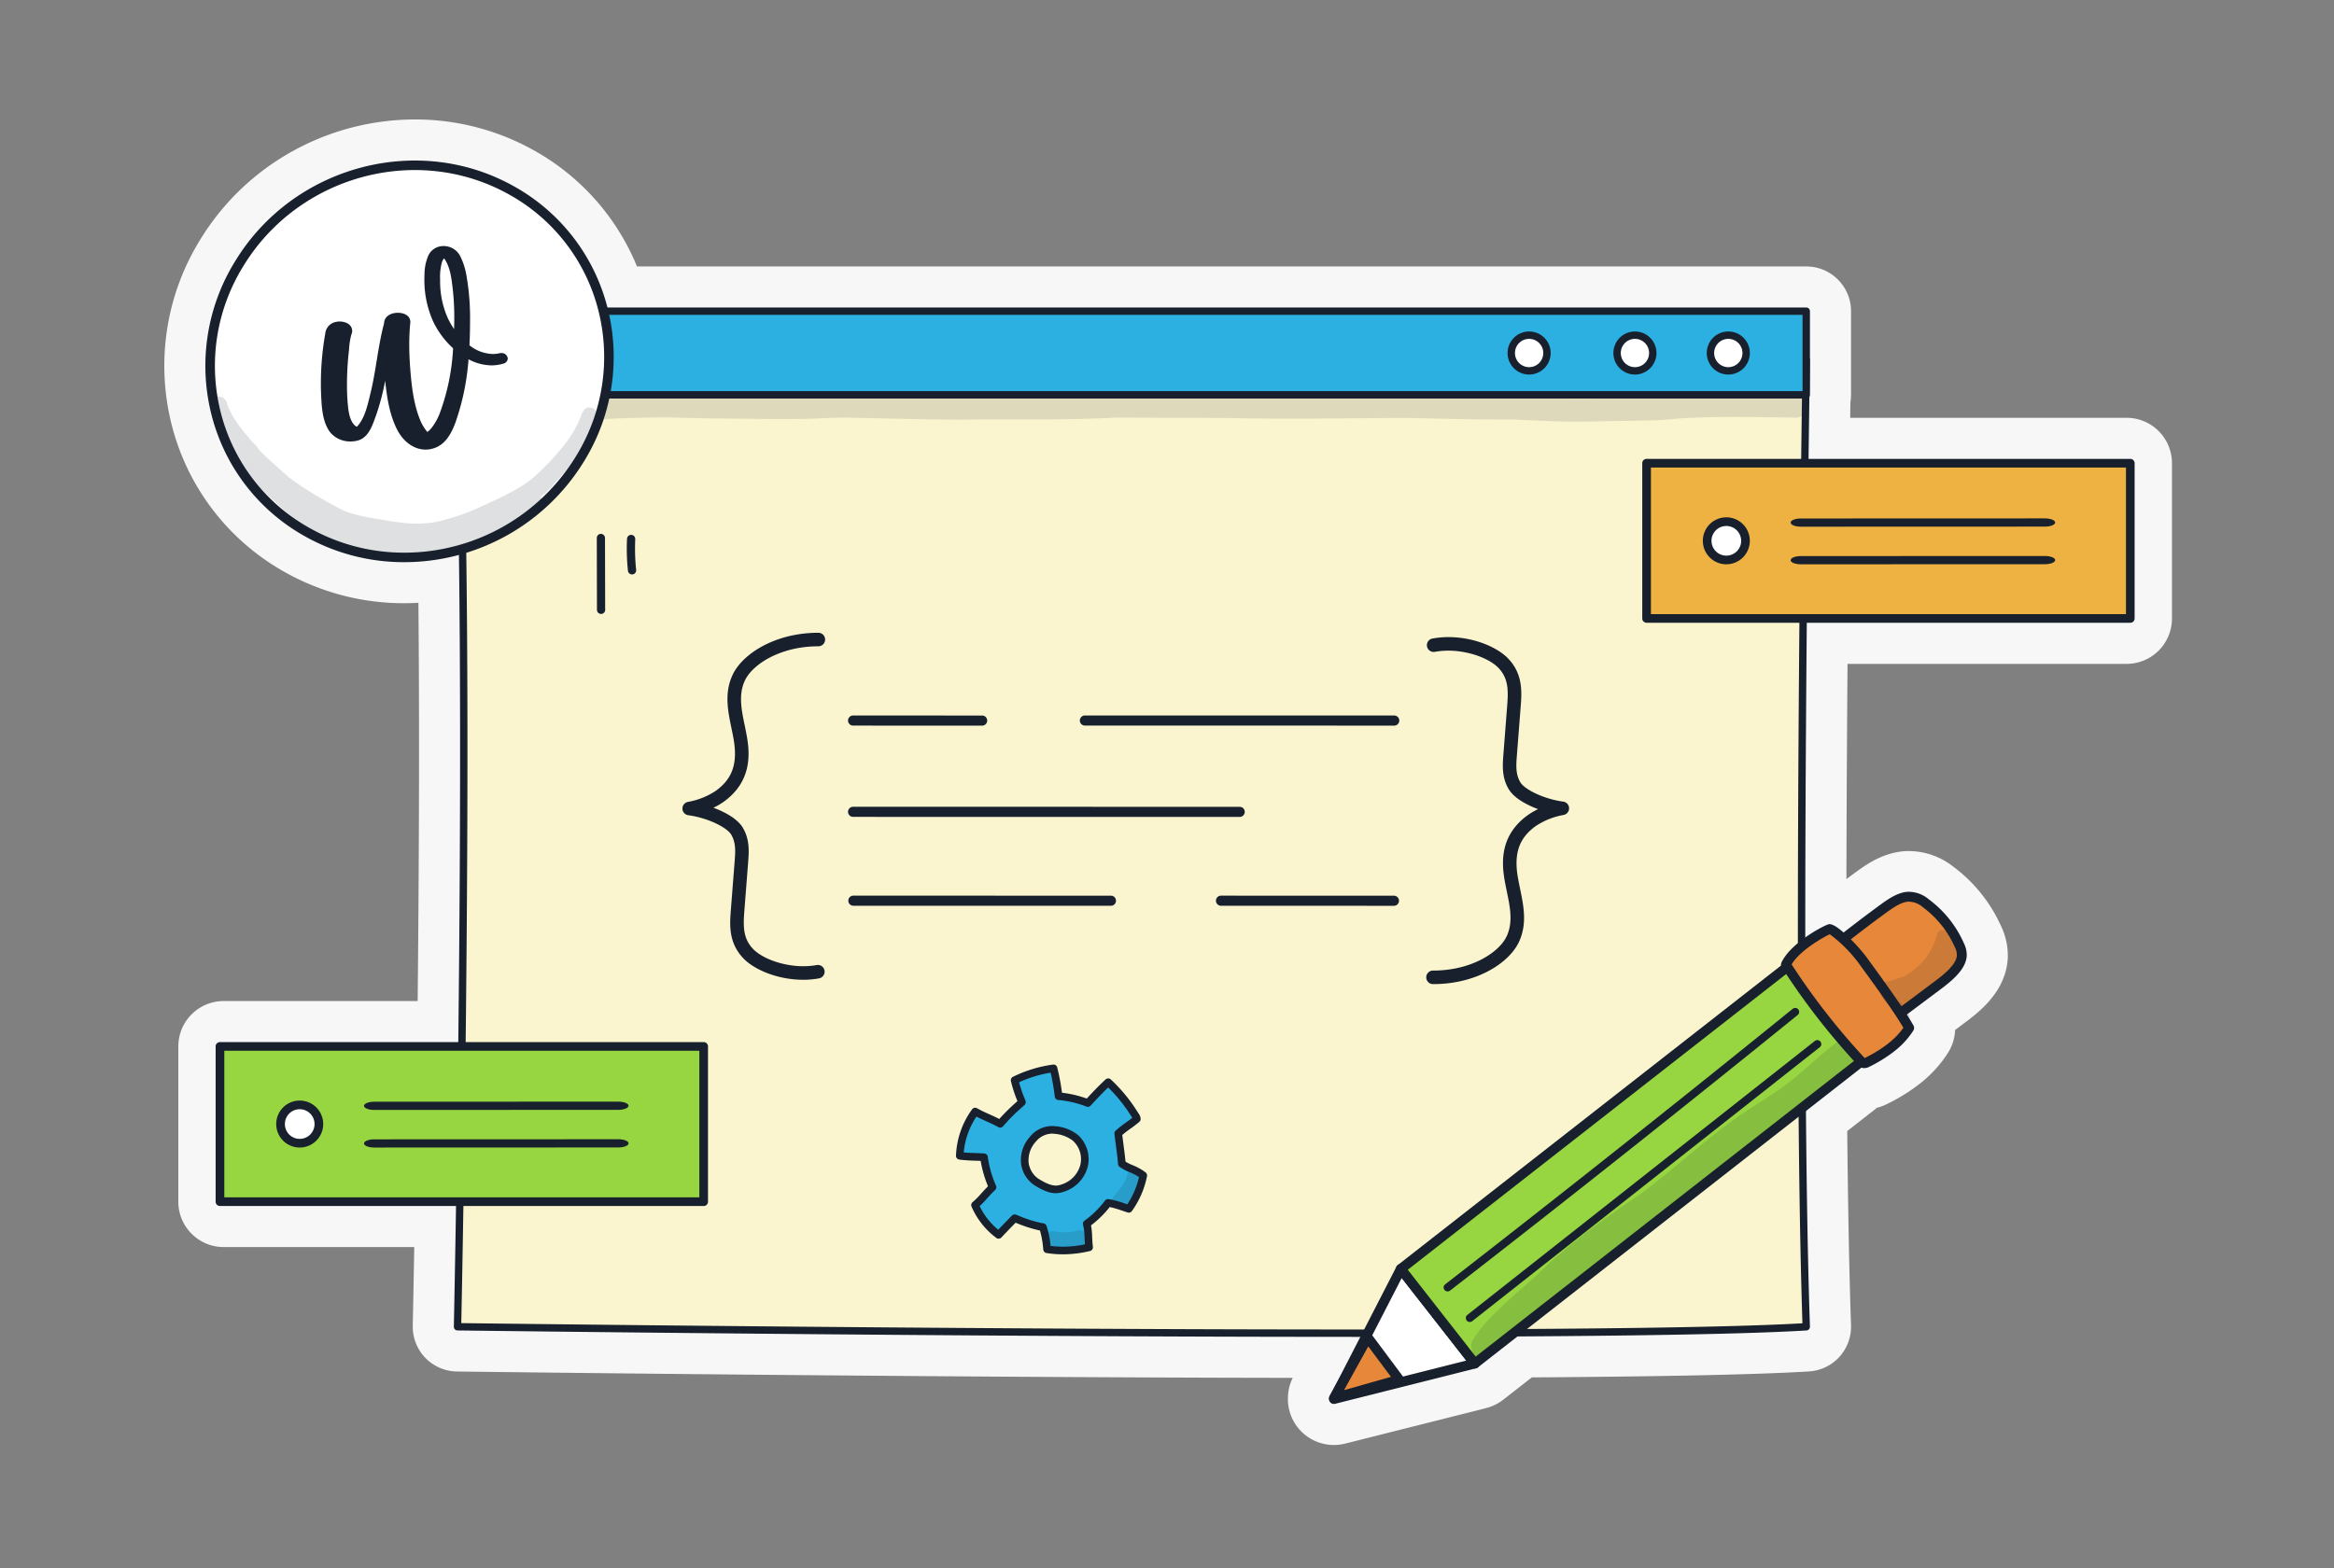 <svg xmlns="http://www.w3.org/2000/svg" xmlns:xlink="http://www.w3.org/1999/xlink" width="625" height="420" viewBox="0 0 625 420">
  <rect x="0" y="0" width="625" height="420" fill="#808080" stroke="none"/>
  <defs>
    <clipPath id="clip-path">
      <rect id="Rectangle_7116" data-name="Rectangle 7116" width="625" height="420" transform="translate(13223 2299)" fill="#e2e2e2" stroke="#c6c6c6" stroke-width="2" stroke-dasharray="10"/>
    </clipPath>
    <clipPath id="clip-path-2">
      <rect id="Rectangle_7119" data-name="Rectangle 7119" width="361.677" height="7.825" transform="translate(78.076 73.134)" fill="none"/>
    </clipPath>
    <clipPath id="clip-path-3">
      <rect id="Rectangle_7118" data-name="Rectangle 7118" width="361.673" height="7.823" transform="translate(78.079 73.136)" fill="none"/>
    </clipPath>
    <clipPath id="clip-path-4">
      <rect id="Rectangle_7121" data-name="Rectangle 7121" width="103.591" height="49.395" transform="translate(12.338 74.206)" fill="none"/>
    </clipPath>
    <clipPath id="clip-path-5">
      <rect id="Rectangle_7120" data-name="Rectangle 7120" width="103.591" height="49.387" transform="translate(12.338 74.214)" fill="none"/>
    </clipPath>
    <clipPath id="clip-path-6">
      <rect id="Rectangle_7123" data-name="Rectangle 7123" width="12.164" height="5.369" transform="translate(235.537 297.532)" fill="none"/>
    </clipPath>
    <clipPath id="clip-path-7">
      <rect id="Rectangle_7122" data-name="Rectangle 7122" width="12.162" height="5.369" transform="translate(235.539 297.533)" fill="none"/>
    </clipPath>
    <clipPath id="clip-path-8">
      <rect id="Rectangle_7125" data-name="Rectangle 7125" width="8.62" height="11.015" transform="translate(253.65 281.031)" fill="none"/>
    </clipPath>
    <clipPath id="clip-path-9">
      <rect id="Rectangle_7124" data-name="Rectangle 7124" width="8.62" height="11.013" transform="translate(253.65 281.033)" fill="none"/>
    </clipPath>
    <clipPath id="clip-path-10">
      <rect id="Rectangle_7127" data-name="Rectangle 7127" width="117.434" height="97.286" transform="translate(349.954 235.861)" fill="none"/>
    </clipPath>
    <clipPath id="clip-path-11">
      <rect id="Rectangle_7129" data-name="Rectangle 7129" width="27.297" height="24.976" transform="translate(457.124 215.974)" fill="none"/>
    </clipPath>
    <clipPath id="clip-path-12">
      <rect id="Rectangle_7128" data-name="Rectangle 7128" width="25.367" height="11.872" transform="matrix(0.788, -0.616, 0.616, 0.788, 457.124, 231.596)" fill="none"/>
    </clipPath>
  </defs>
  <g id="developpement-wordpress-illustration" transform="translate(-13223 -2299)" clip-path="url(#clip-path)">
    <g id="Groupe_9149" data-name="Groupe 9149" transform="translate(13267 2330.999)">
      <path id="Tracé_33718" data-name="Tracé 33718" d="M536.651,87.332a12.164,12.164,0,0,0-11.191-7.421H451.447c.02-1.5.04-2.9.058-4.2a11.982,11.982,0,0,0,.165-1.943V51.358a11.99,11.99,0,0,0-11.99-11.99H126.572a62.807,62.807,0,0,0-27.264-30.9A65.007,65.007,0,0,0,67.106,0,67.722,67.722,0,0,0,34.5,8.412,66.911,66.911,0,0,0,9.49,32.4,64.184,64.184,0,0,0,2.058,82.106a62.81,62.81,0,0,0,29.986,39.008,64.983,64.983,0,0,0,32.066,8.463h.131c1.267,0,2.532-.045,3.8-.117.117,12.722.167,25.9.167,39.119,0,23.118-.153,46.362-.366,67.557H15.9a12.158,12.158,0,0,0-12.15,12.159v41.587a12.158,12.158,0,0,0,12.158,12.157H66.929c-.225,12.91-.392,20.735-.4,21.088l0,.154v.09a12.025,12.025,0,0,0,3.258,8.229l.231.238a12.017,12.017,0,0,0,8.244,3.529l.106,0c1.9.024,120.711,1.554,223.8,1.705a12.293,12.293,0,0,0-1.285,5.424c0,.029,0,.058,0,.086,0,.053-.009.1-.009.157a12.317,12.317,0,0,0,2.673,7.662l.026.032a12.319,12.319,0,0,0,9.618,4.621h0a12.358,12.358,0,0,0,2.98-.365l.03-.008,37.686-9.488,0-.015a12.309,12.309,0,0,0,4.634-2.244l-.013.01,7.685-6c15.688-.1,30.038-.266,42.326-.508,13.276-.263,24.135-.612,31.9-1.088a11.986,11.986,0,0,0,11.252-11.965c0-.118,0-.247-.006-.385v-.017c-.5-14.829-.822-32.709-1.013-52.022l7.993-6.243a13.834,13.834,0,0,0,3-1.165,49.17,49.17,0,0,0,8.146-5.049,32.968,32.968,0,0,0,7.821-8.459l.082-.13a12.322,12.322,0,0,0,1.844-6.029l3-2.245.006,0c.317-.237.685-.514,1.094-.835.894-.7,1.841-1.48,2.811-2.381a25.958,25.958,0,0,0,4.377-5.169,19.071,19.071,0,0,0,1.85-3.793,17.054,17.054,0,0,0,.965-4.79l.014-.419c0-.1,0-.19,0-.275a18.3,18.3,0,0,0-1.72-7.729h0c-.027-.061-.059-.119-.087-.18-.048-.1-.092-.2-.142-.3l0,0a40.41,40.41,0,0,0-12.649-15.622l0,.005a19.35,19.35,0,0,0-11.995-4.188q-.365,0-.731.014l-.457.027a18.99,18.99,0,0,0-4.479.919,24.549,24.549,0,0,0-4.949,2.322c-1.352.817-2.462,1.615-3.4,2.294l0,0c-.873.637-1.74,1.291-2.61,1.938.041-19.965.156-39.649.3-57.649h74.715a12.159,12.159,0,0,0,12.16-12.151v-41.6a12.168,12.168,0,0,0-.961-4.731m-234.228,249.2,0-.006Z" fill="#f7f7f7"/>
      <path id="Tracé_33719" data-name="Tracé 33719" d="M78.517,323.382s3.788-175.019,0-259.009H439.68s-2.83,175.128,0,259.009c-63.446,3.9-361.163,0-361.163,0" fill="#faf5cf"/>
      <path id="Tracé_33720" data-name="Tracé 33720" d="M318,326.089c-106.225,0-237.514-1.693-239.494-1.719a.987.987,0,0,1-.976-1v-.01c.038-1.751,3.745-175.948,0-258.943a.989.989,0,0,1,.944-1.032H439.677a.992.992,0,0,1,.988,1v.01c-.028,1.751-2.794,176.061,0,258.959a.987.987,0,0,1-.927,1.02c-21.029,1.29-68.211,1.721-121.743,1.721M79.523,322.407c18.956.241,296.361,3.689,359.134.045-2.636-80.01-.207-242.73.016-257.09H79.548c3.525,80.156.273,242.732-.024,257.044" fill="#17202c"/>
      <rect id="Rectangle_7117" data-name="Rectangle 7117" width="361.163" height="22.408" transform="translate(78.517 51.357)" fill="#2bb0e1"/>
      <path id="Tracé_33721" data-name="Tracé 33721" d="M439.677,74.753H78.514a.989.989,0,0,1-.988-.988V51.357a.989.989,0,0,1,.988-.99H439.677a.989.989,0,0,1,.988.99V73.765a.988.988,0,0,1-.988.988M79.5,72.775H438.689V52.339H79.5Z" fill="#17202c"/>
      <path id="Tracé_33722" data-name="Tracé 33722" d="M360.69,62.559a4.778,4.778,0,1,1,4.778,4.778,4.778,4.778,0,0,1-4.778-4.778" fill="#fff"/>
      <path id="Tracé_33723" data-name="Tracé 33723" d="M365.469,68.327a5.767,5.767,0,1,1,5.766-5.768v0a5.773,5.773,0,0,1-5.766,5.766m0-9.556a3.79,3.79,0,1,0,3.79,3.79,3.79,3.79,0,0,0-3.79-3.79" fill="#17202c"/>
      <path id="Tracé_33724" data-name="Tracé 33724" d="M389.029,62.559a4.778,4.778,0,1,1,4.778,4.778,4.778,4.778,0,0,1-4.778-4.778" fill="#fff"/>
      <path id="Tracé_33725" data-name="Tracé 33725" d="M393.806,68.327a5.767,5.767,0,1,1,5.766-5.768v0a5.773,5.773,0,0,1-5.766,5.766m0-9.556a3.79,3.79,0,1,0,3.79,3.79,3.79,3.79,0,0,0-3.79-3.79" fill="#17202c"/>
      <g id="Groupe_9154" data-name="Groupe 9154" opacity="0.129">
        <g id="Groupe_9153" data-name="Groupe 9153">
          <g id="Groupe_9152" data-name="Groupe 9152" clip-path="url(#clip-path-2)">
            <g id="Groupe_9151" data-name="Groupe 9151">
              <g id="Groupe_9150" data-name="Groupe 9150" clip-path="url(#clip-path-3)">
                <path id="Tracé_33726" data-name="Tracé 33726" d="M438.418,74.784a2.824,2.824,0,0,0-1.446-.362c-.9-.1-1.812-.01-2.711-.111-3.7-.178-7.4-.273-11.1-.352-11.117-.379-22.192.9-33.305.707-5.653.063-11.307.243-16.96.008-4.379-.036-8.734-.494-13.109-.6-12.65.083-25.281-.929-37.931-.634q-16.465.219-32.928-.178c-8.764-.089-17.525-.008-26.289-.065-7.307-.279-14.587.466-21.89.454-15.992.227-32,.257-47.985-.219-5.833-.091-11.676-.288-17.505.083-4.889.283-9.789.1-14.684.168-5.42-.018-10.84-.069-16.262-.087-6.386-.275-12.777-.421-19.167-.194-5.211.008-10.408.407-15.614.559-4.794.01-9.587.085-14.381.067a103.7,103.7,0,0,0-10.666-.186c-1.865.162-4.039-.484-5.507.956a3.233,3.233,0,0,0,2.266,5.472c4.2.138,8.422-.036,12.617.364,6.169.2,12.36.233,18.525-.067,7.566-.488,15.144-.763,22.728-.747,5.857.117,11.712.326,17.572.294,6.426.128,12.856.128,19.282.081,4.173-.134,8.343-.425,12.522-.3,11.642.217,23.279.664,34.927.445,11.763-.032,23.532.168,35.283-.484,10.5.057,20.991.03,31.485.134,15.571.344,31.14.01,46.708-.051,9.453.225,18.9.478,28.359.433,7.082.31,14.17.727,21.262.539,5.647-.2,11.3-.13,16.948-.348,3.409-.124,6.8-.611,10.206-.678,8.854-.36,17.713-.132,26.563-.032a3.228,3.228,0,0,0,2.739-.779,2.768,2.768,0,0,0-.553-4.3" fill="#17202c"/>
              </g>
            </g>
          </g>
        </g>
      </g>
      <path id="Tracé_33727" data-name="Tracé 33727" d="M414.03,62.559a4.778,4.778,0,1,1,4.778,4.778,4.778,4.778,0,0,1-4.778-4.778" fill="#fff"/>
      <path id="Tracé_33728" data-name="Tracé 33728" d="M418.807,68.327a5.767,5.767,0,1,1,5.766-5.768v0a5.773,5.773,0,0,1-5.766,5.766m0-9.556a3.79,3.79,0,1,0,3.79,3.79,3.79,3.79,0,0,0-3.79-3.79" fill="#17202c"/>
      <path id="Tracé_33729" data-name="Tracé 33729" d="M19.969,38.779c15.237-25.2,48.049-33.99,73.287-19.626S126.6,65.594,111.365,90.8s-48.049,33.991-73.287,19.626S4.732,63.979,19.969,38.779" fill="#fff"/>
      <g id="Groupe_9159" data-name="Groupe 9159" opacity="0.14">
        <g id="Groupe_9158" data-name="Groupe 9158">
          <g id="Groupe_9157" data-name="Groupe 9157" clip-path="url(#clip-path-4)">
            <g id="Groupe_9156" data-name="Groupe 9156">
              <g id="Groupe_9155" data-name="Groupe 9155" clip-path="url(#clip-path-5)">
                <path id="Tracé_33730" data-name="Tracé 33730" d="M113.888,77.137c-1.686-.032-2.049,1.686-2.565,2.945a28.4,28.4,0,0,1-2.14,4.113,25.6,25.6,0,0,1-2.87,3.924c.2-.2-1.551,1.933-3.448,3.936-1.749,1.784-1.445,1.432-2.63,2.565-2.59,2.609-5.68,4.475-11.391,7.232-5.34,2.405-7.849,3.939-15.484,5.822a30.083,30.083,0,0,1-6.957.582,63.3,63.3,0,0,1-7.13-.879h.04c-2.042-.375-4.109-.613-6.133-1.079a32.927,32.927,0,0,1-4.893-1.425c-3.634-1.668-12.964-7.1-15.785-9.779-2.136-1.942-4.367-3.788-6.38-5.859-1.684-1.662-.616-.921-2.376-2.7-.038-.032-.078-.048-.117-.078-2.8-3.486-4.285-4.777-6.249-8.843-.261-.6-.146-.318-.677-1.775a2.221,2.221,0,0,0-4.283,0,4.574,4.574,0,0,0,.564,2.751,32.863,32.863,0,0,0,3.093,5.728c.755,1.168,1.564,2.294,2.405,3.392a2.5,2.5,0,0,0-.947,1.882,2.524,2.524,0,0,0-.566-.2c-1.594-.475,18.386,19.989,27.713,24.493,7.763,3.7,28.652,3.3,26.1,3.381-8.741.765-15.991.41-22.857-1.673,2.577.3,5.2.352,7.778.558,2.99.182,5.954.707,8.952.781a75.148,75.148,0,0,0,9.629-.387,81.078,81.078,0,0,0,16.082-5.507,40.07,40.07,0,0,0,8.931-5.7c.6-.583,1.438-1.022,1.721-1.843a2.3,2.3,0,0,0-.254-2.337,32.912,32.912,0,0,0,4.043-3.99c.74-.838,3.1-3.292,4.836-5.611,1.227-1.8,2.357-3.67,3.478-5.539a37.764,37.764,0,0,0,2.414-5.3c.831-1.558.356-3.471-1.651-3.58m-92.1,19.541c-.348-.633-.714-1.258-1.074-1.885.851,1.019,1.707,2.038,2.593,3.027a36.1,36.1,0,0,0,3.163,4.594c-.119-.116-.246-.223-.362-.34a33.887,33.887,0,0,1-4.32-5.4" fill="#17202c"/>
              </g>
            </g>
          </g>
        </g>
      </g>
      <path id="Tracé_33731" data-name="Tracé 33731" d="M64.23,118.582a53.979,53.979,0,0,1-26.782-7.045A51.807,51.807,0,0,1,12.7,79.352a53.2,53.2,0,0,1,6.174-41.228C34.444,12.375,68.091,3.369,93.887,18.051a51.808,51.808,0,0,1,24.745,32.187,53.2,53.2,0,0,1-6.176,41.227A56.47,56.47,0,0,1,64.23,118.583M21.06,39.446h0A50.671,50.671,0,0,0,15.172,78.71,49.279,49.279,0,0,0,38.71,109.322a51.458,51.458,0,0,0,25.533,6.715,53.9,53.9,0,0,0,46.031-25.892,50.666,50.666,0,0,0,5.888-39.262A49.278,49.278,0,0,0,92.625,20.269c-24.6-14-56.707-5.4-71.566,19.177" fill="#17202c"/>
      <path id="Tracé_33732" data-name="Tracé 33732" d="M90.228,62.568a2.213,2.213,0,0,0-.495.057,8.072,8.072,0,0,1-1.78.2,10.515,10.515,0,0,1-6.242-2.333c.1-1.943.148-3.876.157-5.776,0-.224,0-.449,0-.673a64.979,64.979,0,0,0-.921-11.982,18.442,18.442,0,0,0-1.581-5.187,5,5,0,0,0-4.51-2.97l-.211.005a4.413,4.413,0,0,0-4.042,2.764,13.124,13.124,0,0,0-.933,4.809q-.028.66-.028,1.321a26.945,26.945,0,0,0,2.373,11.353,23.4,23.4,0,0,0,5.313,7.138,58.521,58.521,0,0,1-3.583,17.44,15.486,15.486,0,0,1-1.819,3.4,9.091,9.091,0,0,1-.966,1.154l-.009.006-.4.316-.129.1a12.982,12.982,0,0,1-1.726-2.754c-1.8-4.146-2.406-8.883-2.782-13.43-.2-2.395-.325-4.811-.325-7.22a58.093,58.093,0,0,1,.282-5.878l.011-.234c-.047-1.719-1.795-2.411-3.335-2.413-1.6,0-3.455.732-3.677,2.546-.01.109-.016.2-.024.291C57.188,60.8,56.708,67.266,55.2,73.368c-.695,2.842-1.374,6.087-3.087,8.3a4.207,4.207,0,0,1-.591.652.3.3,0,0,1-.03-.013c-1.665-.984-2.145-3.624-2.335-5.774-.175-1.812-.246-3.645-.246-5.481,0-1.366.039-2.734.106-4.094q.129-2.642.445-5.27a19.435,19.435,0,0,1,.628-4.1h0a2.065,2.065,0,0,0,.218-.9,2.677,2.677,0,0,0-.11-.726c-.456-1.416-2.078-1.828-3.28-1.85a3.37,3.37,0,0,0-.855.1A3.512,3.512,0,0,0,43.1,57.33q-.5,2.815-.786,5.663a76.563,76.563,0,0,0-.389,7.678q0,1.7.078,3.387c.15,3.061.339,6.965,2.38,9.7a6.947,6.947,0,0,0,5.52,2.488,7.067,7.067,0,0,0,2.225-.346c2.758-.971,3.692-4.307,4.494-6.418a64.073,64.073,0,0,0,2.521-9.5c.462,4.443,1.174,9.217,3.286,13.258,1.5,2.859,4.241,5.182,7.527,5.19a7.218,7.218,0,0,0,2.528-.468c3.013-1.142,4.489-4.125,5.469-6.765a65.377,65.377,0,0,0,3.508-16.961,13.289,13.289,0,0,0,6.158,1.631,10.916,10.916,0,0,0,3.092-.445,1.523,1.523,0,0,0,1.264-1.377,1.63,1.63,0,0,0-1.743-1.476m-14.6-9.989a24.525,24.525,0,0,1-1.781-9.448c0-.1,0-.206,0-.309a15.02,15.02,0,0,1,.453-4.467,4.173,4.173,0,0,1,.325-.785c.15-.249.27-.307.31-.3l.063.011-.011.008a3.817,3.817,0,0,1,.407.661c1.219,2.1,1.558,4.982,1.839,7.489a68.9,68.9,0,0,1,.413,7.779c0,.973-.022,1.946-.053,2.919a19.666,19.666,0,0,1-1.967-3.561m2.223,3.905h0l.238.008Z" fill="#17202c"/>
      <path id="Tracé_33733" data-name="Tracé 33733" d="M262.145,282.854c-2.224-1.721-3.894-1.8-5.734-3.133-.162-2.185-.72-5.923-.969-8.121,2.083-1.863,3.169-2.315,4.979-3.886a1.711,1.711,0,0,0-.368-.878q-.671-1.05-1.362-2.072a41.25,41.25,0,0,0-5.939-6.884c-2.053,1.885-3.752,3.727-5.449,5.568a29.018,29.018,0,0,0-7.837-1.83,59.457,59.457,0,0,0-1.353-7.456A33.853,33.853,0,0,0,227.7,257.34a37.609,37.609,0,0,0,1.964,5.874,58.347,58.347,0,0,0-5.829,5.8c-2.422-1.344-4.428-1.986-6.7-3.272a21.647,21.647,0,0,0-4.117,11.847c2.59.332,4.108.227,6.48.4a29.919,29.919,0,0,0,2.284,8.021c-1.929,1.8-3,3.4-4.685,4.782a19.621,19.621,0,0,0,6.314,7.988c1.689-1.793,2.763-2.9,4.3-4.458a34.575,34.575,0,0,0,7.563,2.383,25.942,25.942,0,0,1,1.114,5.922,28.856,28.856,0,0,0,11.247-.523c-.323-2.59-.068-4.075-.631-6.308a26.057,26.057,0,0,0,5.71-5.6,34.444,34.444,0,0,1,5.553,1.6,23.16,23.16,0,0,0,3.877-8.94m-21.23,3.266c-1.643.588-3.291,1.1-7.564-1.638-1.679-1.078-5.3-5.616-.828-11.27a6.7,6.7,0,0,1,6.093-2.515,10.213,10.213,0,0,1,5.331,2.067,7.7,7.7,0,0,1,2.332,7.506,8.519,8.519,0,0,1-5.365,5.85" fill="#2bb0e1"/>
      <path id="Tracé_33734" data-name="Tracé 33734" d="M240.585,303.976a27.189,27.189,0,0,1-4.359-.344,1.019,1.019,0,0,1-.852-.9l-.036-.325a24.457,24.457,0,0,0-.852-4.8,35.366,35.366,0,0,1-6.42-2.061l-.1-.039c-1.363,1.384-2.381,2.443-3.812,3.962a1.025,1.025,0,0,1-1.356.117,20.622,20.622,0,0,1-6.642-8.4A1.021,1.021,0,0,1,216.45,290a21.474,21.474,0,0,0,2.341-2.351c.547-.607,1.109-1.232,1.778-1.893a30.905,30.905,0,0,1-1.965-6.8c-.556-.029-1.076-.045-1.583-.061a39.941,39.941,0,0,1-4.133-.29,1.023,1.023,0,0,1-.892-1.018,22.453,22.453,0,0,1,4.292-12.414,1.023,1.023,0,0,1,1.35-.317c1.108.628,2.147,1.1,3.247,1.59.865.388,1.751.787,2.7,1.279a57.376,57.376,0,0,1,4.577-4.517l.291-.268a35.183,35.183,0,0,1-1.75-5.363,1.02,1.02,0,0,1,.53-1.138,34.875,34.875,0,0,1,10.729-3.28,1.017,1.017,0,0,1,1.143.765,60.8,60.8,0,0,1,1.276,6.771,29.96,29.96,0,0,1,6.636,1.563c1.54-1.665,3.149-3.382,5.045-5.124a1.023,1.023,0,0,1,1.385,0,42.2,42.2,0,0,1,6.086,7.055c.473.689.926,1.393,1.379,2.1a2.593,2.593,0,0,1,.531,1.449,1.02,1.02,0,0,1-.351.752,28.083,28.083,0,0,1-2.294,1.772c-.685.49-1.392.995-2.278,1.757.082.667.182,1.433.286,2.234.216,1.653.458,3.5.585,4.9a13.052,13.052,0,0,0,1.909.949,14.651,14.651,0,0,1,3.472,1.947,1.024,1.024,0,0,1,.375,1.018,24.046,24.046,0,0,1-4.048,9.328,1.018,1.018,0,0,1-1.135.376c-.609-.192-1.126-.37-1.613-.537a21.834,21.834,0,0,0-3.2-.915,27.336,27.336,0,0,1-5,4.908,19.323,19.323,0,0,1,.308,3.12c.034.8.069,1.629.194,2.631a1.023,1.023,0,0,1-.777,1.12,31.619,31.619,0,0,1-7.288.882m-3.267-2.249a27.709,27.709,0,0,0,9.207-.425c-.06-.693-.086-1.309-.109-1.873a15.438,15.438,0,0,0-.4-3.386,1.022,1.022,0,0,1,.4-1.083,25.171,25.171,0,0,0,5.473-5.363,1.012,1.012,0,0,1,1-.407,23.348,23.348,0,0,1,4.125,1.109c.269.093.548.189.847.29a21.934,21.934,0,0,0,3.139-7.3,13.74,13.74,0,0,0-2.514-1.31,13.159,13.159,0,0,1-2.675-1.426,1.026,1.026,0,0,1-.421-.752c-.1-1.382-.373-3.455-.613-5.284-.135-1.035-.263-2.014-.352-2.8a1.023,1.023,0,0,1,.334-.877,29.488,29.488,0,0,1,2.849-2.244c.526-.376,1.028-.734,1.593-1.191l-.01-.015c-.441-.688-.883-1.374-1.345-2.047a40.337,40.337,0,0,0-5.1-6.058c-1.728,1.642-3.232,3.274-4.694,4.857a1.024,1.024,0,0,1-1.119.262,27.872,27.872,0,0,0-7.563-1.769,1.019,1.019,0,0,1-.922-.9,58.77,58.77,0,0,0-1.113-6.416,32.9,32.9,0,0,0-8.452,2.573,37.2,37.2,0,0,0,1.613,4.661l.112.285a1.022,1.022,0,0,1-.257,1.126l-.812.745a48.456,48.456,0,0,0-4.918,4.947,1.023,1.023,0,0,1-1.287.249c-1.159-.642-2.241-1.13-3.289-1.6-.833-.375-1.687-.758-2.573-1.218a20.537,20.537,0,0,0-3.406,9.593c1.118.111,2.046.139,3.016.171.769.025,1.561.049,2.485.115a1.022,1.022,0,0,1,.941.893,28.654,28.654,0,0,0,2.208,7.744,1.02,1.02,0,0,1-.241,1.15c-.841.788-1.518,1.538-2.17,2.263a27.659,27.659,0,0,1-1.97,2.047,18.593,18.593,0,0,0,4.969,6.334c1.276-1.346,2.278-2.38,3.678-3.8a1.016,1.016,0,0,1,1.1-.233l.732.286a29.977,29.977,0,0,0,6.584,2.034,1.019,1.019,0,0,1,.851.706,24.309,24.309,0,0,1,1.069,5.333m1.374-14.119c-1.446,0-3.215-.549-5.894-2.268a8.246,8.246,0,0,1-3.342-5.35,9.285,9.285,0,0,1,2.266-7.412,7.691,7.691,0,0,1,7.05-2.891,11.016,11.016,0,0,1,5.841,2.3,8.741,8.741,0,0,1,2.658,8.522,9.487,9.487,0,0,1-6.012,6.569,7.364,7.364,0,0,1-2.567.528m-.944-15.957a5.8,5.8,0,0,0-4.423,2.2,7.332,7.332,0,0,0-1.853,5.808,6.263,6.263,0,0,0,2.431,3.967c3.924,2.52,5.258,2.042,6.668,1.538a7.529,7.529,0,0,0,4.717-5.13,6.658,6.658,0,0,0-2.007-6.492,9.2,9.2,0,0,0-4.823-1.831,4.688,4.688,0,0,0-.71-.054" fill="#17202c"/>
      <g id="Groupe_9164" data-name="Groupe 9164" opacity="0.129">
        <g id="Groupe_9163" data-name="Groupe 9163">
          <g id="Groupe_9162" data-name="Groupe 9162" clip-path="url(#clip-path-6)">
            <g id="Groupe_9161" data-name="Groupe 9161">
              <g id="Groupe_9160" data-name="Groupe 9160" clip-path="url(#clip-path-7)">
                <path id="Tracé_33735" data-name="Tracé 33735" d="M243.972,297.732l-.184.049a8.16,8.16,0,0,1-.976.211c-.1.012-.2.026-.3.034a16.761,16.761,0,0,1-3.85-.154,2.539,2.539,0,0,0-1.684.108,2.386,2.386,0,0,0,.285,4.483,19.845,19.845,0,0,0,6.665.242c.252-.042.587-.1.784-.131a2.613,2.613,0,0,0,2.765-1.555c.978-2.26-1.453-4.109-3.506-3.288" fill="#17202c"/>
              </g>
            </g>
          </g>
        </g>
      </g>
      <g id="Groupe_9169" data-name="Groupe 9169" opacity="0.129">
        <g id="Groupe_9168" data-name="Groupe 9168">
          <g id="Groupe_9167" data-name="Groupe 9167" clip-path="url(#clip-path-8)">
            <g id="Groupe_9166" data-name="Groupe 9166">
              <g id="Groupe_9165" data-name="Groupe 9165" clip-path="url(#clip-path-9)">
                <path id="Tracé_33736" data-name="Tracé 33736" d="M262.242,282.962c-.473-2.8-4.209-2.433-4.547.317a5.316,5.316,0,0,1-.181.5c-.087.187-.206.44-.3.609a17.457,17.457,0,0,1-1.748,2.633,12.439,12.439,0,0,0-1.619,2.067,2.131,2.131,0,0,0,3.458,2.331,27.515,27.515,0,0,0,4.125-5.667c.346-.884.975-1.813.807-2.793" fill="#17202c"/>
              </g>
            </g>
          </g>
        </g>
      </g>
      <path id="Tracé_33737" data-name="Tracé 33737" d="M184.478,162.357l34.485.013v0a1.354,1.354,0,1,0,0-2.707l-34.485-.013a1.354,1.354,0,1,0,0,2.707" fill="#17202c"/>
      <path id="Tracé_33738" data-name="Tracé 33738" d="M329.311,207.921,283,207.908a1.354,1.354,0,1,0,0,2.707l46.307.013v0a1.354,1.354,0,0,0,0-2.707" fill="#17202c"/>
      <path id="Tracé_33739" data-name="Tracé 33739" d="M246.551,162.351l82.76.011v0a1.354,1.354,0,1,0,0-2.707l-82.76-.011a1.354,1.354,0,1,0,0,2.707" fill="#17202c"/>
      <path id="Tracé_33740" data-name="Tracé 33740" d="M253.448,207.915l-68.967-.013a1.354,1.354,0,0,0,0,2.707l68.967.013v0a1.354,1.354,0,1,0,0-2.707" fill="#17202c"/>
      <path id="Tracé_33741" data-name="Tracé 33741" d="M184.48,186.809l103.451.013v0a1.354,1.354,0,1,0,0-2.707L184.48,184.1a1.354,1.354,0,1,0,0,2.707" fill="#17202c"/>
      <path id="Tracé_33742" data-name="Tracé 33742" d="M171.031,230.435c-6.7,0-13.062-2.648-16.043-5.809-3.954-4.19-3.578-9.025-3.275-12.91l1.008-12.947c.2-2.587.392-5.032-.932-7.23-1.121-1.863-6.111-4.443-11.478-5.172a1.81,1.81,0,0,1-.063-3.578,19.5,19.5,0,0,0,7.385-2.935c4.5-3.217,5.936-7.351,4.82-13.825-.171-.984-.374-1.973-.58-2.964-.958-4.625-1.947-9.408.27-14.226,2.6-5.657,11.39-11.359,23.041-11.346a1.811,1.811,0,0,1,0,3.621h-.076c-10.016,0-17.607,4.755-19.671,9.239-1.722,3.736-.893,7.738-.015,11.978.214,1.03.426,2.057.6,3.083.85,4.926,1.125,12.086-6.28,17.384a18.5,18.5,0,0,1-2.7,1.562c3.422,1.261,6.526,3.119,7.848,5.311,1.921,3.193,1.666,6.479,1.441,9.38L155.323,212c-.324,4.171-.35,7.34,2.3,10.146,2.9,3.072,10.429,5.557,17.033,4.355a1.81,1.81,0,1,1,.7,3.552l-.049.009a23.751,23.751,0,0,1-4.275.379" fill="#17202c"/>
      <path id="Tracé_33743" data-name="Tracé 33743" d="M339.811,231.6h-.08a1.812,1.812,0,0,1,0-3.624c.02.015.05,0,.076,0,10.016,0,17.607-4.753,19.671-9.237,1.722-3.736.893-7.74.015-11.978-.212-1.03-.424-2.059-.6-3.083-.852-4.926-1.125-12.086,6.28-17.384a18.553,18.553,0,0,1,2.7-1.562c-3.422-1.261-6.526-3.117-7.848-5.313-1.921-3.191-1.666-6.477-1.441-9.378l1.008-12.947c.324-4.171.35-7.338-2.3-10.148-2.9-3.07-10.431-5.557-17.034-4.35a1.811,1.811,0,0,1-.7-3.554l.051-.009c8.119-1.482,16.7,1.6,20.317,5.432,3.952,4.192,3.578,9.025,3.275,12.91l-1.008,12.947c-.2,2.587-.392,5.03.932,7.23,1.123,1.863,6.111,4.443,11.478,5.17a1.81,1.81,0,0,1,.063,3.578,19.535,19.535,0,0,0-7.385,2.938c-4.5,3.217-5.938,7.351-4.82,13.823.171.986.376,1.975.58,2.964.958,4.627,1.947,9.41-.27,14.228-2.6,5.646-11.316,11.346-22.961,11.346" fill="#17202c"/>
      <path id="Tracé_33744" data-name="Tracé 33744" d="M118.052,131.343l-.045-19.239a1.105,1.105,0,0,0-1.1-1.1H116.9a1.1,1.1,0,0,0-1.089,1.1v.007l.045,19.236h0a1.1,1.1,0,0,0,1.1,1.1h.011a1.1,1.1,0,0,0,1.089-1.1v-.007Z" fill="#17202c"/>
      <path id="Tracé_33745" data-name="Tracé 33745" d="M126.348,120.64v0a53.916,53.916,0,0,1-.3-5.653q0-1.282.061-2.565l0-.052a1.1,1.1,0,0,0-1.053-1.1h-.052a1.1,1.1,0,0,0-1.1,1.053q-.063,1.331-.063,2.663a56.474,56.474,0,0,0,.309,5.886,1.1,1.1,0,0,0,1.1.991h0v0h.09l.032,0h0a1.1,1.1,0,0,0,.981-1.093Z" fill="#17202c"/>
      <path id="Tracé_33746" data-name="Tracé 33746" d="M445.352,222.912q7.329-5.938,14.949-11.5c2.035-1.486,4.282-3.028,6.541-3.209a7.12,7.12,0,0,1,4.87,1.754,27.959,27.959,0,0,1,8.962,11.2,6.022,6.022,0,0,1,.666,2.78c-.156,2.944-3.35,5.649-6.183,7.77l-15.718,11.778c-4.208-3.015-7.26-7.159-10.272-11.26-2-2.723-4.036-6.128-3.814-9.308" fill="#e78739"/>
      <path id="Tracé_33747" data-name="Tracé 33747" d="M476.862,232.065q-.455.355-.91.695l-15.723,11.776a1.324,1.324,0,0,1-1.561.015c-4.4-3.153-7.535-7.422-10.565-11.551-1.874-2.549-4.335-6.379-4.067-10.18a1.317,1.317,0,0,1,.485-.933c4.88-3.953,9.93-7.835,15-11.546,2.243-1.638,4.648-3.253,7.213-3.459a8.354,8.354,0,0,1,5.761,2.012,29.421,29.421,0,0,1,9.383,11.723,7.269,7.269,0,0,1,.778,3.385c-.165,3.1-2.9,5.792-5.8,8.062m-17.422,9.766,14.933-11.182c2.563-1.918,5.529-4.433,5.655-6.783a4.76,4.76,0,0,0-.559-2.176,26.8,26.8,0,0,0-8.54-10.671,5.913,5.913,0,0,0-3.977-1.5c-1.88.151-3.928,1.547-5.869,2.959-4.88,3.561-9.728,7.287-14.424,11.08.057,2.1,1.231,4.693,3.577,7.886,2.724,3.71,5.532,7.53,9.207,10.392" fill="#17202c"/>
      <path id="Tracé_33748" data-name="Tracé 33748" d="M331.122,307.887,313.2,342.739l37.733-9.512Z" fill="#fff"/>
      <path id="Tracé_33749" data-name="Tracé 33749" d="M351.747,334.269a1.32,1.32,0,0,1-.49.24l-37.736,9.51a1.32,1.32,0,0,1-1.5-1.883l17.923-34.854a1.32,1.32,0,0,1,2.214-.208l19.809,25.34a1.322,1.322,0,0,1-.224,1.855m-36.039,6.477,32.935-8.3-17.29-22.118Z" fill="#17202c"/>
      <rect id="Rectangle_7126" data-name="Rectangle 7126" width="134.046" height="32.164" transform="translate(331.122 307.887) rotate(-38.016)" fill="#97d641"/>
      <g id="Groupe_9172" data-name="Groupe 9172" opacity="0.129">
        <g id="Groupe_9171" data-name="Groupe 9171">
          <g id="Groupe_9170" data-name="Groupe 9170" clip-path="url(#clip-path-10)">
            <path id="Tracé_33750" data-name="Tracé 33750" d="M461.46,236.647c-2.864,5.5-3.648,6.884-9.7,7.719a2.123,2.123,0,0,0-2.645,2.043.639.639,0,0,1-.147.063,33.344,33.344,0,0,0-3.387,2.5c-3.957,3.179-7.563,6.8-11.655,9.809-4.8,3.458-8.454,5.46-13.934,9.33-8.759,6.319-16.592,13.807-25.308,20.172-9.146,6.109-18.066,12.52-26.01,20.167-5.171,4.869-10.808,9.191-15.495,14.63A29.46,29.46,0,0,0,350.5,326.8a2.775,2.775,0,0,0-.316,2.752c.9,2.7.647,4.725,1.451,2.9,3.081-5.455,12.845-10.041,18.243-15.115,9.809-9.023,20.771-16.554,31.721-24.107,11.7-8.958,23.1-18.31,35.215-26.726,5.514-3.65,11-7.328,15.775-11.921.711-.81,1.921-1.224,2.326-2.327,5.96-.342,10.3-4.075,12.012-9.806a2.931,2.931,0,0,0,.21-2.773c-.97-2.968-4.794-5.012-5.668-3.029" fill="#17202c"/>
          </g>
        </g>
      </g>
      <path id="Tracé_33751" data-name="Tracé 33751" d="M457.353,251.713,351.746,334.269a1.319,1.319,0,0,1-1.853-.228l0,0L330.082,308.7a1.319,1.319,0,0,1,.227-1.852l105.607-82.556a1.32,1.32,0,0,1,1.853.226l19.809,25.339a1.323,1.323,0,0,1-.227,1.855M351.157,331.374l103.527-80.929L436.5,227.184,332.973,308.113Z" fill="#17202c"/>
      <path id="Tracé_33752" data-name="Tracé 33752" d="M434.241,226.384c2.3-4.939,11.051-9.449,11.715-9.527.94-.115,6.175,4.684,8.81,8.323,4.542,6.272,9.7,13.261,12.476,18.155-2.579,4.135-6.819,7-11.2,9.193a1.664,1.664,0,0,1-.955.251,1.481,1.481,0,0,1-.811-.563,185.939,185.939,0,0,1-20.033-25.832" fill="#e78739"/>
      <path id="Tracé_33753" data-name="Tracé 33753" d="M359.4,301.935c26.148-20.441,52.317-41.266,77.991-62.067l0,0,0,0,0,0a1.065,1.065,0,0,0,.152-1.5l0,0,0-.005a1.072,1.072,0,0,0-1.481-.154l-.006.005,0,0c-30.609,24.8-61.921,49.629-93.059,73.8h0l-.044.034-.017.013-.015.014a1.024,1.024,0,0,0-.107,1.427l-.005,0v0l0,.005h0s.01.006.014.011.006.013.011.018l.005-.005a1.049,1.049,0,0,0,1.463.159q7.548-5.859,15.1-11.763" fill="#17202c"/>
      <path id="Tracé_33754" data-name="Tracé 33754" d="M443.3,248.5a1.065,1.065,0,1,0-1.312-1.678h0l-93.045,73.368,0,0,0,0a1.065,1.065,0,1,0,1.314,1.676l0,0h0L443.3,248.5Z" fill="#17202c"/>
      <path id="Tracé_33755" data-name="Tracé 33755" d="M463.141,249.684a38.381,38.381,0,0,1-6.511,4.024,2.871,2.871,0,0,1-1.748.375,2.714,2.714,0,0,1-1.589-.981,184.921,184.921,0,0,1-20.173-26.02,1.317,1.317,0,0,1-.076-1.255c2.505-5.394,11.739-10.159,12.752-10.28,2.187-.264,8.315,6.478,10.039,8.858l1.338,1.848c4.262,5.874,8.668,11.947,11.214,16.429a1.323,1.323,0,0,1-.027,1.35,22,22,0,0,1-5.222,5.648m-7.816,1.729.126-.06c4.779-2.392,8.139-5.033,10.241-8.058-2.526-4.284-6.654-9.973-10.652-15.483l-1.343-1.853a37.65,37.65,0,0,0-7.715-7.708c-1.588.707-7.979,4.292-10.219,8.076a184.409,184.409,0,0,0,19.491,25.008l.068.073" fill="#17202c"/>
      <path id="Tracé_33756" data-name="Tracé 33756" d="M322.224,326.216l8.45,11.333L313.2,342.5Z" fill="#e78739"/>
      <g id="Groupe_9177" data-name="Groupe 9177" opacity="0.129">
        <g id="Groupe_9176" data-name="Groupe 9176">
          <g id="Groupe_9175" data-name="Groupe 9175" clip-path="url(#clip-path-11)">
            <g id="Groupe_9174" data-name="Groupe 9174">
              <g id="Groupe_9173" data-name="Groupe 9173" clip-path="url(#clip-path-12)">
                <path id="Tracé_33757" data-name="Tracé 33757" d="M479.31,218.856a4.2,4.2,0,0,0-3.469-1.74,1.5,1.5,0,0,0-1.071,1.066,7.406,7.406,0,0,0-.321,1.295l-.038.1c-1.707,3.852-2.491,5.1-4.881,7.307-3.682,3.1-3.5,2.58-7.246,3.85-.863.322-2.126.12-2.659.9-1.665,1.8,2.234,7.164,4.749,6.562,6.594-.285,9.933-5.6,13.746-9.765a25.315,25.315,0,0,0,2.674-4.181,4.719,4.719,0,0,0,.235-1.729,5.931,5.931,0,0,0-1.722-3.665" fill="#17202c"/>
              </g>
            </g>
          </g>
        </g>
      </g>
      <path id="Tracé_33758" data-name="Tracé 33758" d="M331.487,338.59a1.35,1.35,0,0,1-.456.229l-17.467,4.954a1.322,1.322,0,0,1-1.517-1.908l9.019-16.291a1.319,1.319,0,0,1,1.793-.516,1.293,1.293,0,0,1,.422.37l8.449,11.333a1.323,1.323,0,0,1-.243,1.829M315.9,340.367l12.575-3.565-6.084-8.157Z" fill="#17202c"/>
      <rect id="Rectangle_7130" data-name="Rectangle 7130" width="129.524" height="41.584" transform="translate(14.903 248.295)" fill="#97d641"/>
      <path id="Tracé_33759" data-name="Tracé 33759" d="M144.429,291.038H14.9a1.159,1.159,0,0,1-1.159-1.154V248.295a1.16,1.16,0,0,1,1.159-1.159H144.429a1.159,1.159,0,0,1,1.159,1.159v41.589a1.157,1.157,0,0,1-1.157,1.159h0M16.064,288.724H143.272V249.453H16.064Z" fill="#17202c"/>
      <path id="Tracé_33760" data-name="Tracé 33760" d="M31.128,269.088a5.131,5.131,0,1,1,5.132,5.132,5.131,5.131,0,0,1-5.132-5.132Z" fill="#fff"/>
      <path id="Tracé_33761" data-name="Tracé 33761" d="M36.259,275.377a6.291,6.291,0,1,1,6.29-6.292h0a6.3,6.3,0,0,1-6.29,6.291m0-10.262a3.972,3.972,0,1,0,3.971,3.973v0a3.976,3.976,0,0,0-3.971-3.971" fill="#17202c"/>
      <path id="Tracé_33762" data-name="Tracé 33762" d="M56.217,265.306c-1.514,0-2.744-.492-2.744-1.1s1.224-1.1,2.744-1.1l65.353-.023c1.514,0,2.744.494,2.744,1.1s-1.224,1.1-2.738,1.1Z" fill="#17202c"/>
      <path id="Tracé_33763" data-name="Tracé 33763" d="M56.217,275.377c-1.514,0-2.744-.492-2.744-1.1s1.224-1.1,2.744-1.1l65.355-.023c1.514,0,2.744.494,2.744,1.1s-1.224,1.1-2.739,1.1Z" fill="#17202c"/>
      <rect id="Rectangle_7131" data-name="Rectangle 7131" width="129.524" height="41.584" transform="translate(396.924 92.069)" fill="#edb242"/>
      <path id="Tracé_33764" data-name="Tracé 33764" d="M526.45,134.812H396.925a1.159,1.159,0,0,1-1.159-1.154V92.069a1.16,1.16,0,0,1,1.159-1.159H526.45a1.159,1.159,0,0,1,1.159,1.159v41.589a1.157,1.157,0,0,1-1.157,1.159h0M398.085,132.5H525.293V93.227H398.085Z" fill="#17202c"/>
      <path id="Tracé_33765" data-name="Tracé 33765" d="M413.149,112.862a5.131,5.131,0,1,1,5.132,5.132,5.131,5.131,0,0,1-5.132-5.132Z" fill="#fff"/>
      <path id="Tracé_33766" data-name="Tracé 33766" d="M418.28,119.151a6.291,6.291,0,1,1,6.29-6.292h0a6.3,6.3,0,0,1-6.29,6.291m0-10.262a3.972,3.972,0,1,0,3.971,3.973v0a3.976,3.976,0,0,0-3.971-3.971" fill="#17202c"/>
      <path id="Tracé_33767" data-name="Tracé 33767" d="M438.238,109.08c-1.514,0-2.744-.492-2.744-1.1s1.224-1.1,2.744-1.1l65.353-.023c1.514,0,2.744.494,2.744,1.1s-1.224,1.1-2.738,1.1Z" fill="#17202c"/>
      <path id="Tracé_33768" data-name="Tracé 33768" d="M438.238,119.151c-1.514,0-2.744-.492-2.744-1.1s1.224-1.1,2.744-1.1l65.355-.023c1.514,0,2.744.494,2.744,1.1s-1.224,1.1-2.739,1.1Z" fill="#17202c"/>
    </g>
  </g>
</svg>
